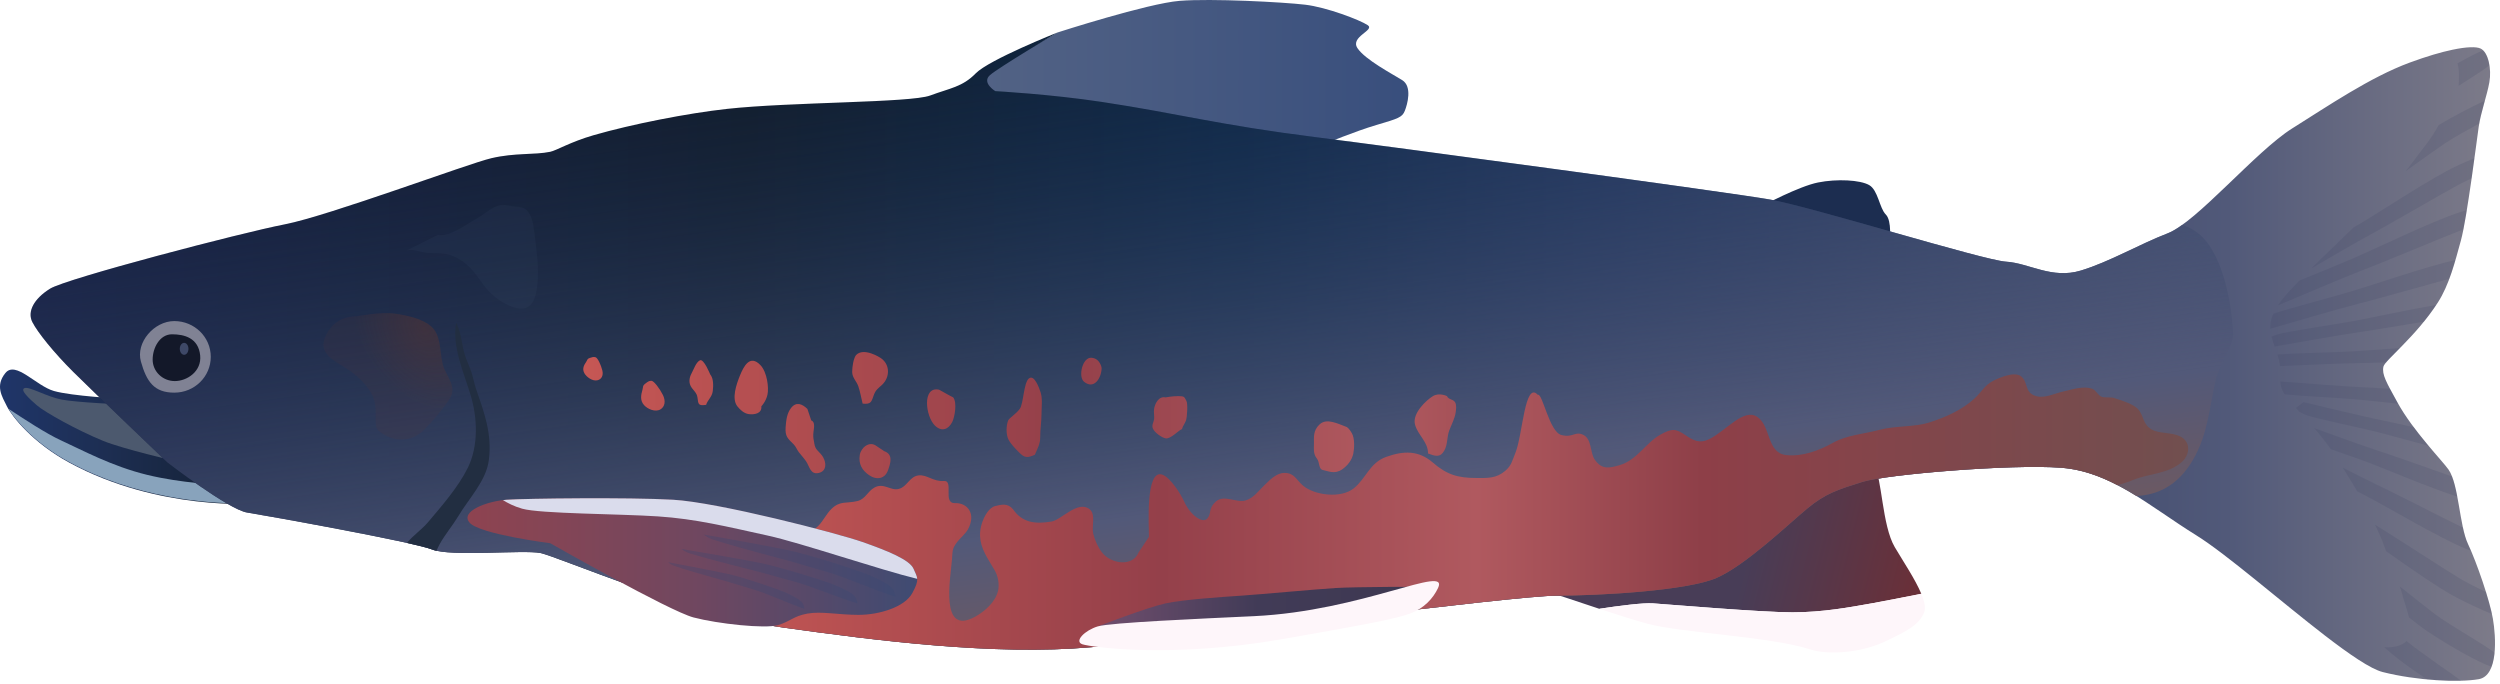 
        <svg xmlns:rdf="http://www.w3.org/1999/02/22-rdf-syntax-ns#" xmlns="http://www.w3.org/2000/svg" xmlns:cc="http://creativecommons.org/ns#" xmlns:xlink="http://www.w3.org/1999/xlink" xmlns:dc="http://purl.org/dc/elements/1.1/" x="0px" y="0px" width="501" height="137" viewBox="0 0 501 137" xml:space="preserve">
            <title>Salvelinus alpinus (Arctic Char)</title>
            <desc xmlns:ian_image_library="https://ian.umces.edu/media-library/">
                <ian_image_library:title>Salvelinus alpinus (Arctic Char)</ian_image_library:title>
                <ian_image_library:descr>Side view illustration of adult Arctic Char</ian_image_library:descr>
                <ian_image_library:scene>
                    <ian_image_library:contains>fish, north, america, arctic, char, Chordata, Actinopterygii, Salmoniformes, Salmonidae, Salvelinus</ian_image_library:contains>
                    <ian_image_library:when>2013-03-10</ian_image_library:when>
                </ian_image_library:scene>
            </desc>
            
<defs>
</defs>
<linearGradient id="ian_symbols_777ae4eaedd24c245d3f1ac18c549f92" gradientUnits="userSpaceOnUse" x1="194.102" y1="14.44" x2="282.236" y2="14.44">
	<stop  offset="0" style="stop-color:#536385"/>
	<stop  offset="0.982" style="stop-color:#394F7D"/>
</linearGradient>
<path fill="url(#ian_symbols_777ae4eaedd24c245d3f1ac18c549f92)" d="M211.915,6.512c0,0,18.079-5.83,24.487-6.343c6.409-0.512,20.764,0.256,25.125,0.769
	s11.021,3.076,12.559,4.102c1.538,1.025-3.589,2.307-2.046,4.614c1.533,2.307,6.914,5.127,8.97,6.409
	c2.05,1.282,1.025,4.871,0.512,6.153c-0.512,1.281-1.279,1.538-5.639,2.819c-4.361,1.282-10.513,3.845-10.513,3.845l-71.267-8.459
	l3.335-5.64L211.915,6.512z"/>
<path fill="#1C2D50" d="M353.299,41.188c0,0,7.178-3.845,11.025-4.617c3.848-0.769,8.458-0.51,10.254,0.516
	c1.797,1.025,2.051,4.611,3.33,5.894c1.29,1.284,0.771,5.386,0.771,5.386L353.299,41.188z"/>
<linearGradient id="ian_symbols_d198579954b6b874c10ed8a8941b9970" gradientUnits="userSpaceOnUse" x1="0" y1="87.531" x2="51.311" y2="87.531">
	<stop  offset="0" style="stop-color:#1F3569"/>
	<stop  offset="0.413" style="stop-color:#1D2E52"/>
	<stop  offset="1" style="stop-color:#131F30"/>
</linearGradient>
<path fill="url(#ian_symbols_d198579954b6b874c10ed8a8941b9970)" d="M1.067,74.769c-2.051,2.561-0.693,4.631,0.332,6.682c1.025,2.051,5.206,7.315,12.486,11.26
	c17.944,9.746,37.426,8.203,37.426,8.203L24.138,79.898c0,0-9.741-0.518-13.33-1.543C7.219,77.33,3.115,72.205,1.067,74.769z"/>
<path fill="#4C596E" d="M35.098,92.394c0,0-10.439-2.417-14.421-4.039c-5.19-2.114-11.729-5.766-13.267-7.114
	c-1.538-1.343-3.46-3.076-2.5-3.462c0.962-0.381,4.424,1.733,7.5,2.31c3.077,0.576,12.112,0.962,12.112,0.962L35.098,92.394z"/>
<path fill="#88A3BC" d="M13.857,92.594c13.308,7.226,27.454,8.247,33.88,8.291l-4.014-3.798c0,0-7.114-0.195-14.229-1.924
	c-7.114-1.728-13.074-5-17.302-6.923c-2.775-1.26-7.522-4.336-10.469-6.304C3.142,84.273,7.176,88.97,13.857,92.594z"/>
<linearGradient id="ian_symbols_ddd6371c8fe9a4445d5c7c2a670f89a1" gradientUnits="userSpaceOnUse" x1="6.132" y1="71.474" x2="500" y2="71.474">
	<stop  offset="0" style="stop-color:#192245"/>
	<stop  offset="0.291" style="stop-color:#131F30"/>
	<stop  offset="0.491" style="stop-color:#0E2847"/>
	<stop  offset="0.642" style="stop-color:#21365F"/>
	<stop  offset="0.72" style="stop-color:#2D3E65"/>
	<stop  offset="0.865" style="stop-color:#4B5475"/>
	<stop  offset="0.891" style="stop-color:#515979"/>
	<stop  offset="1" style="stop-color:#7D7B89"/>
</linearGradient>
<path fill="url(#ian_symbols_ddd6371c8fe9a4445d5c7c2a670f89a1)" d="M499.578,124c-0.605-3.574-3.232-11.289-4.98-14.951s-1.836-11.978-3.916-14.952
	c-1.215-1.743-7.08-7.715-10.225-13.432c-2.23-4.058-3.154-5.613-2.821-7.178c0.272-1.292,6.405-5.896,10.907-12.859
	c2.275-3.522,3.447-8.161,4.629-12.46c1.188-4.297,3.174-20.057,3.564-22.786c0.381-2.729,1.666-6.243,2.135-8.901
	c0.474-2.656-0.211-6.057-1.783-6.763c-0.868-0.393-2.777-0.347-5.619,0.252c-2.271,0.478-5.123,1.303-8.619,2.595
	c-7.86,2.913-16.24,8.626-23.496,13.174c-7.266,4.548-19.145,18.782-24.922,21.006c-5.781,2.227-11.66,5.723-17.445,7.476
	c-5.787,1.755-10.361-1.497-14.956-1.78c-4.591-0.281-38.985-10.999-47.35-12.461c-8.364-1.462-75.249-10.513-90.786-12.461
	c-19.802-2.483-27.549-4.739-43.13-7.097c-10.3-1.558-21.311-2.158-21.311-2.158s-2.786-1.687-1.069-3.205
	c1.718-1.519,13.53-8.545,13.53-8.545s-13.708,5.449-16.377,8.188c-2.668,2.741-5.191,2.966-9.126,4.438
	c-3.933,1.472-27.942,1.282-40.718,2.683c-7.891,0.864-19.124,3.076-26.704,5.264c-4.69,1.355-7.493,3.081-8.716,3.333
	c-3.203,0.66-7.024,0.166-11.792,1.282c-4.768,1.116-32.556,11.536-41.441,13.264c-8.882,1.727-43.75,10.86-47.002,12.886
	c-3.254,2.024-4.614,4.614-3.552,6.694c1.062,2.083,4.321,6.123,8.186,9.968c3.865,3.848,18.87,18.159,18.87,18.159
	s12.253,9.443,15.974,10.039c3.721,0.596,33.328,5.898,37.073,7.402c3.747,1.514,18.3,0.029,21.718,0.713
	c3.416,0.684,30.42,12.393,48.774,14.956c18.355,2.563,42.149,5.64,61.595,3.916s84.377-10.322,93.279-10.327
	c8.901,0,26.221-1.021,32.046-3.555c5.821-2.539,14.425-10.796,18.155-13.887c3.725-3.096,6.27-3.833,11.034-5.342
	c4.766-1.509,29.844-3.618,39.873-2.852c10.039,0.771,17.656,7.695,27.061,13.535c6.045,3.75,16.953,13.286,25.777,20.083
	c4.906,3.779,9.174,6.714,11.606,7.33c6.796,1.719,15.253,2.123,19.228,1.426C500.711,135.407,500.193,127.579,499.578,124z"/>
<linearGradient id="ian_symbols_c26ca243f9a571e4fdf7a8133a8329bd" gradientUnits="userSpaceOnUse" x1="350.784" y1="108.402" x2="383.95" y2="116.693">
	<stop  offset="0" style="stop-color:#483D57"/>
	<stop  offset="0.982" style="stop-color:#693039"/>
</linearGradient>
<path fill="url(#ian_symbols_c26ca243f9a571e4fdf7a8133a8329bd)" d="M331.259,120.914c3.584,0.254,21.786,1.797,27.939,1.797c6.151,0,11.537-1.025,15.897-1.797
	c2.676-0.474,6.997-1.333,9.932-1.924l0,0c-1.201-2.881-3.642-6.504-5.322-9.355c-2.563-4.355-2.563-14.102-4.102-16.153
	c-1.538-2.05-65.625,25.127-65.625,25.127c0.459,0,5.298,1.67,10.527,3.394C324.461,121.402,329.285,120.772,331.259,120.914z"/>
<path fill="#FEF6FA" d="M362.786,130.143c3.936,1.27,10.513,0.513,14.869-1.538c4.359-2.051,6.923-3.335,7.948-5.894
	c0.352-0.889,0.059-2.207-0.576-3.721c-2.935,0.591-7.256,1.45-9.932,1.924c-4.36,0.771-9.746,1.797-15.897,1.797
	c-6.153,0-24.355-1.543-27.939-1.797c-1.974-0.142-6.798,0.488-10.753,1.089c3.447,1.138,7.07,2.3,9.727,3.013
	C336.893,126.813,354.843,127.579,362.786,130.143z"/>
<linearGradient id="ian_symbols_8341d16743a42324a9233a367aac5566" gradientUnits="userSpaceOnUse" x1="219.283" y1="9.705" x2="240.321" y2="162.167">
	<stop  offset="0" style="stop-color:#1F365C;stop-opacity:0"/>
	<stop  offset="0.612" style="stop-color:#525979"/>
	<stop  offset="0.8" style="stop-color:#71595E"/>
	<stop  offset="1" style="stop-color:#6F3F45"/>
</linearGradient>
<path fill="url(#ian_symbols_8341d16743a42324a9233a367aac5566)" d="M442.127,48.365c-1.43-1.75-3.095-2.769-4.834-3.296c-1.054,0.759-2.031,1.353-2.861,1.675
	c-5.781,2.227-11.66,5.723-17.445,7.476c-5.787,1.755-10.361-1.497-14.956-1.78c-4.591-0.281-38.985-10.999-47.35-12.461
	c-8.364-1.462-75.249-10.513-90.786-12.461c-19.802-2.483-27.549-4.739-43.13-7.097c-10.3-1.558-21.311-2.158-21.311-2.158
	s-2.786-1.687-1.069-3.205c1.718-1.519,13.53-8.545,13.53-8.545s-13.708,5.449-16.377,8.188c-2.668,2.741-5.191,2.966-9.126,4.438
	c-3.933,1.472-27.942,1.282-40.718,2.683c-7.891,0.864-19.124,3.076-26.704,5.264c-4.69,1.355-7.493,3.081-8.716,3.333
	c-3.203,0.66-7.024,0.166-11.792,1.282c-4.768,1.116-32.556,11.536-41.441,13.264c-8.882,1.727-43.75,10.86-47.002,12.886
	c-3.254,2.024-4.614,4.614-3.552,6.694c1.062,2.083,4.321,6.123,8.186,9.968c3.865,3.848,18.87,18.159,18.87,18.159
	s12.253,9.443,15.974,10.039c3.721,0.596,33.328,5.898,37.073,7.402c3.747,1.514,18.3,0.029,21.718,0.713
	c3.416,0.684,30.42,12.393,48.774,14.956c18.355,2.563,42.149,5.64,61.595,3.916s84.377-10.322,93.279-10.327
	c8.901,0,26.221-1.021,32.046-3.555c5.821-2.539,14.425-10.796,18.155-13.887c3.725-3.096,6.27-3.833,11.034-5.342
	c4.766-1.509,29.844-3.618,39.873-2.852c5.518,0.425,10.303,2.71,15.054,5.649c4.024-0.151,8.233-1.895,11.323-7.183
	c3.018-5.181,3.242-10.146,4.61-16.152c0.625-2.727,3.584-6.826,3.461-9.229C447.127,59.132,445.063,51.949,442.127,48.365z"/>
<linearGradient id="ian_symbols_bedd3d0216ea59e4413b6dd17e89ee18" gradientUnits="userSpaceOnUse" x1="140.87" y1="102.611" x2="438.513" y2="102.611">
	<stop  offset="0" style="stop-color:#C65754"/>
	<stop  offset="0.308" style="stop-color:#94404A"/>
	<stop  offset="0.309" style="stop-color:#94404A"/>
	<stop  offset="0.521" style="stop-color:#B0595F"/>
	<stop  offset="0.673" style="stop-color:#8E3F48"/>
	<stop  offset="1" style="stop-color:#714F4F"/>
</linearGradient>
<path fill="url(#ian_symbols_bedd3d0216ea59e4413b6dd17e89ee18)" d="M436.873,87.438c-1.703-0.84-4.125-0.489-5.664-1.362c-1.807-1.025-1.523-2.622-2.67-4
	c-0.934-1.113-3.502-1.865-4.879-2.319c-0.791-0.259-2.089,0.063-2.705-0.347c-0.615-0.41-0.966-1.191-1.61-1.465
	c-1.749-0.727-4.308,0.176-5.938,0.527c-1.456,0.313-3.575,1.373-5.245,0.938c-2.617-0.684-1.572-2.803-3.178-4.023
	c-1.318-1-4.366,0.323-5.533,0.923c-1.768,0.903-2.324,2.217-3.711,3.501c-2.52,2.334-5.781,3.779-8.994,4.814
	c-3.193,1.025-6.821,0.634-10.259,1.553c-3.08,0.82-6.362,0.991-9.199,2.578c-2.729,1.524-6.128,2.813-9.385,2.432
	c-3.857-0.449-2.983-5.752-5.718-7.627c-2.729-1.87-6.23,2.724-9.639,4.434c-1.909,0.962-3.213,0.278-4.765-0.781
	c-2.021-1.368-2.706-1.377-4.991-0.137c-2.948,1.607-4.696,5.117-8.213,6.138c-2.036,0.586-3.574,0.981-5-1.128
	c-0.967-1.426-0.546-4.063-2.255-4.922c-1.709-0.859-2.013,0.625-4.425,0.01c-2.412-0.61-3.809-8.536-4.717-8.047
	c-2.637-2.873-3.018,8.057-4.502,11.651c-0.664,1.63-0.771,2.509-2.041,3.589c-1.797,1.528-3.516,1.431-5.762,1.42
	c-3.735,0-5.918-0.654-8.716-3.076c-2.876-2.491-5.859-2.397-9.341-1.162c-3.354,1.187-4.038,4.326-6.528,6.318
	c-2.544,2.041-7.803,1.425-10.151-0.537c-1.406-1.182-1.719-2.559-3.716-2.559c-1.655,0-2.92,1.392-4.116,2.544
	c-1.126,1.089-2.117,2.51-3.691,2.973c-1.826,0.537-4.319-1.24-5.947,0.206c-1.628,1.45-0.781,2.294-1.716,3.408
	c-0.938,1.118-3.435-0.698-4.641-3.384c-0.662-1.48-2.737-4.795-4.358-5.391c-3.435-1.26-2.705,10.19-2.705,12.456l-2.051,3.076
	c-1.235,3.066-5.571,2.275-7.29,0.137c-0.845-1.045-1.497-2.505-1.824-3.838c-0.359-1.46,0.571-3.872-0.732-4.912
	c-2.327-1.856-5.664,2.129-7.588,2.461c-3.315,0.566-5.896,0.254-7.778-2.476c-1.064-1.246-2.273-0.923-3.528-0.625
	c-1.26,0.298-2.168,2.017-2.561,3.101c-0.999,2.769-0.393,4.932,0.949,7.275c0.284,0.498,1.297,2.178,1.526,2.578
	c0.62,1.084,0.94,2.69,0.652,3.984c-0.513,2.295-2.686,4.189-4.626,5.259c-7.129,3.931-4.905-7.793-4.629-11.406
	c0.149-1.943,0.042-2.241,1.04-3.574c0.52-0.698,1.672-1.626,2.175-2.554c1.682-3.101-0.088-5.332-2.612-5.245
	c-2.524,0.088-0.139-4.6-2.229-4.433c-2.09,0.166-3.405-1.319-5.051-1.123c-1.827,0.21-2.244,2.241-3.963,2.71
	c-1.628,0.444-3.018-1.304-4.88-0.279c-1.431,0.792-1.792,2.325-3.438,2.715c-2.246,0.538-3.398-0.117-5.139,1.523
	c-1.028,0.972-1.719,2.491-2.696,3.462c-2.175,2.173-6.379,2.856-8.071,5.259l-15.037,11.416c5.613,1.641,11.232,3.008,16.213,3.706
	c18.355,2.563,42.149,5.64,61.595,3.916s84.377-10.322,93.279-10.327c8.901,0,26.221-1.021,32.046-3.555
	c5.821-2.539,14.425-10.796,18.155-13.887c3.725-3.096,6.27-3.833,11.034-5.342c4.766-1.509,29.844-3.618,39.873-2.852
	c4.068,0.313,7.734,1.646,11.289,3.496c1.051-0.313,2.119-0.625,3.164-1.054c3.116-1.294,7.031-1.191,9.727-3.594
	C438.855,91.148,439.139,88.556,436.873,87.438z"/>
<linearGradient id="ian_symbols_2d9d8e4edaa581a401aa703675711e1d" gradientUnits="userSpaceOnUse" x1="219.996" y1="122.582" x2="285.369" y2="122.582">
	<stop  offset="0" style="stop-color:#704E6D"/>
	<stop  offset="0.491" style="stop-color:#413B57"/>
	<stop  offset="1" style="stop-color:#3E3851"/>
</linearGradient>
<path fill="url(#ian_symbols_2d9d8e4edaa581a401aa703675711e1d)" d="M219.996,125.528c0,0,9.998-3.843,13.586-4.614s11.279-1.284,15.125-1.538
	c3.845-0.259,14.871-1.284,18.972-1.538c4.102-0.254,17.69-0.254,17.69-0.254l-33.33,9.995L219.996,125.528z"/>
<path fill="#FEF6FA" d="M219.996,125.528c-2.563,0.767-4.834,3.003-3.076,3.589c1.758,0.581,17.944,2.822,39.993-1.025
	c17.529-3.057,22.813-4.102,25.635-5.127s4.658-3.057,5.635-5.127c2.31-4.873-15.117,4.614-36.912,5.64
	C240.66,123.98,222.559,124.762,219.996,125.528z"/>
<linearGradient id="ian_symbols_9cf70bc46d6477b4d9bf8f36fac315e5" gradientUnits="userSpaceOnUse" x1="93.688" y1="112.694" x2="183.819" y2="112.694">
	<stop  offset="0" style="stop-color:#8E4350"/>
	<stop  offset="0.175" style="stop-color:#854555"/>
	<stop  offset="0.517" style="stop-color:#6F4760"/>
	<stop  offset="0.988" style="stop-color:#404B72"/>
	<stop  offset="0.994" style="stop-color:#3F4B72"/>
</linearGradient>
<path fill="url(#ian_symbols_9cf70bc46d6477b4d9bf8f36fac315e5)" d="M94.124,104.762c-2.05-2.305,3.589-4.355,7.435-4.614c3.845-0.254,24.353-0.513,33.325,0
	c8.975,0.512,32.815,6.665,37.941,8.462c5.127,1.797,9.485,3.584,10.254,5.381s1.282,2.051-0.256,4.873
	c-1.539,2.822-6.666,4.355-10.767,4.355c-4.102,0-7.435-0.767-10.254-0.254c-2.82,0.513-3.333,1.538-5.896,2.305
	c-2.563,0.771-12.048-0.254-16.919-1.533c-4.873-1.284-28.713-14.873-28.713-14.873S96.175,107.066,94.124,104.762z"/>
<path fill="#DADCEC" d="M172.825,108.609c-5.126-1.797-28.967-7.95-37.941-8.462c-8.973-0.513-29.48-0.254-33.325,0
	c-0.249,0.014-0.506,0.043-0.767,0.073c0.945,0.596,2.229,1.26,3.843,1.719c3.589,1.031,19.482,1.031,27.173,1.543
	c7.69,0.508,13.845,2.051,22.048,3.848c6.611,1.445,22.544,6.885,29.956,8.672c-0.044-0.62-0.356-1.133-0.732-2.012
	C182.31,112.193,177.952,110.406,172.825,108.609z"/>
<path opacity="0.3" fill="#384774" d="M174.448,115.357c-2.343-1.03-12.419-4.268-16.528-5.107
	c-4.026-0.83-16.802-3.164-16.922-3.145c0.433,0.342,1.021,0.723,1.758,0.986c1.641,0.591,9.331,2.725,12.744,3.604
	c3.789,0.977,6.53,1.895,10.278,2.93c3.022,0.83,10.303,3.95,13.689,4.976c-0.021-0.356-0.162-0.649-0.335-1.157
	C178.782,117.418,176.792,116.388,174.448,115.357z"/>
<path opacity="0.3" fill="#384774" d="M167.247,117.223c-2.153-0.903-11.406-3.73-15.181-4.468
	c-3.696-0.728-15.428-2.769-15.537-2.749c0.396,0.303,0.935,0.635,1.611,0.864c1.506,0.513,8.569,2.383,11.706,3.149
	c3.477,0.854,5.994,1.66,9.438,2.559c2.773,0.723,9.461,3.457,12.571,4.355c-0.02-0.313-0.149-0.571-0.308-1.011
	C171.226,119.02,169.397,118.121,167.247,117.223z"/>
<path opacity="0.3" fill="#384774" d="M157.652,118.844c-1.665-0.771-8.831-3.193-11.753-3.828
	c-2.861-0.615-11.943-2.363-12.029-2.354c0.308,0.259,0.723,0.547,1.248,0.742c1.167,0.439,6.634,2.041,9.063,2.7
	c2.693,0.728,4.642,1.416,7.308,2.188c2.148,0.62,7.324,2.954,9.733,3.726c-0.014-0.264-0.114-0.488-0.239-0.864
	C160.733,120.387,159.317,119.615,157.652,118.844z"/>
<g>
	<g>
			<linearGradient id="ian_symbols_7487818a587f0db4213d6e736e43171b" gradientUnits="userSpaceOnUse" x1="22.873" y1="113.129" x2="332.097" y2="113.129" gradientTransform="matrix(1 0 0 1 94.012 -29.94)">
			<stop  offset="0" style="stop-color:#C65754"/>
			<stop  offset="0.308" style="stop-color:#94404A"/>
			<stop  offset="0.309" style="stop-color:#94404A"/>
			<stop  offset="0.521" style="stop-color:#B0595F"/>
			<stop  offset="0.673" style="stop-color:#8E3F48"/>
			<stop  offset="1" style="stop-color:#714F4F"/>
		</linearGradient>
		<path fill="url(#ian_symbols_7487818a587f0db4213d6e736e43171b)" d="M163.775,90.216c-0.559-0.645-0.518-1.089-0.679-1.871c-0.148-0.732-0.151-1.123-0.068-1.84
			c0.075-0.674,0.38-1.963-0.457-2.251l-0.769-2.305c-1.063-1.025-2.239-1.504-3.27-0.195c-0.83,1.055-0.983,2.437-1.088,3.779
			c-0.154,1.963,0.435,2.344,1.608,3.516c0.437,0.439,0.66,1.074,1.019,1.552c0.479,0.625,1.038,1.211,1.475,1.856
			c0.688,1.025,0.864,2.744,2.568,2.314c1.555-0.391,1.506-1.963,0.834-3.154C164.644,91.075,164.197,90.699,163.775,90.216z
			 M175.133,79.117c0.361-0.996,0.883-1.318,1.594-1.963c1.641-1.492,1.726-4.17-0.313-5.461c0,0-3.333-2.18-4.878-0.518
			c-0.532,0.717-0.752,2.424-0.759,3.337c-0.01,1.155,0.891,1.909,1.223,2.875c0.381,1.119,0.584,2.334,0.869,3.496
			C174.593,81.07,174.62,80.528,175.133,79.117z M148.279,75.277c-0.684,1.692-1.724,4.611-0.513,6.15
			c0.55,0.698,1.328,1.411,2.237,1.553c1.082,0.166,2.732-0.068,2.57-1.548c0,0,0.911-0.933,1.224-2.325
			c0.315-1.387-0.066-4.536-1.409-5.939C150.289,70.972,149.048,73.375,148.279,75.277z M140.266,72.205
			c-0.769,0.384-1.211,1.744-1.535,2.322c-0.471,0.837-0.815,1.855-0.327,2.817c0.425,0.835,1.228,1.284,1.364,2.28
			c0.188,1.376,0.11,1.728,1.739,1.509c0.291-0.981,1.199-1.577,1.337-2.779c0.118-1.025,0.176-2.519-0.524-3.33
			C142.32,75.025,141.038,71.822,140.266,72.205z M177.183,90.406l-1.538-1.026c-1.423-1.094-3.12,0.342-3.345,1.797
			c-0.281,1.802,0.439,3.057,1.858,4.038c1.563,1.079,3.201,0.718,3.794-0.962C178.445,92.857,179.065,91.07,177.183,90.406z
			 M130.525,76.307c-0.513,0-0.784,0.252-1.216,0.579c-0.573,0.434-0.393,0.64-0.563,1.23c-0.303,1.049-0.508,2.119,0.307,3.051
			c0.677,0.781,2.278,1.523,3.337,0.85c0.815-0.518,1.084-1.611,0.442-2.891C132.193,77.847,131.038,76.307,130.525,76.307z
			 M119.348,71.593c-0.427-0.122-0.708-0.005-1.137,0.134c-0.569,0.181-0.461,0.374-0.725,0.765
			c-0.474,0.696-0.864,1.428-0.376,2.305c0.407,0.728,1.594,1.65,2.62,1.409c0.791-0.186,1.24-0.918,0.969-2.004
			C120.427,73.111,119.778,71.715,119.348,71.593z M269.93,85.592c-1.865-0.693-4.048-1.851-5.459-0.566
			c-1.406,1.279-1.133,2.725-1.152,3.848c-0.02,1.152-0.156,2.09,0.576,3.007c0.635,0.792,0.283,2.154,1.265,2.325
			c0.981,0.175,2.28,0.908,3.799-0.137c1.128-0.781,1.992-1.904,2.251-3.203c0.225-1.133,0.273-2.979-0.264-3.985
			C270.711,86.451,270.359,85.904,269.93,85.592z M291.59,80.597c-0.415-0.65-1.338-0.498-1.611-1.216c0,0-1.533-0.766-2.817,0
			c-1.284,0.772-4.165,3.428-3.604,5.654c0.542,2.149,2.642,3.492,2.622,5.84c1.372,0.522,2.397,0.898,3.232-0.528
			c0.732-1.254,0.527-2.744,1.011-4.053c0.454-1.23,1.118-2.402,1.294-3.633C291.81,82.027,291.927,81.128,291.59,80.597z
			 M188.206,78.101c-3.459-0.771-2.749,5.342-0.837,7.193c1.372,1.323,2.715,0.737,3.459-0.728c0.495-0.971,1.006-3.877,0.198-4.926
			C191.026,79.64,189.744,79,188.206,78.101z M236.146,79.38c-1.282,0-2.563,0.259-2.563,0.259
			c-1.387-0.303-2.136,1.245-2.307,2.309c-0.107,0.669,0.085,1.387,0.005,2.056c-0.066,0.552-0.503,1.172-0.273,1.802
			c0.313,0.859,1.787,1.884,2.576,2.041c1.003,0.206,2.761-1.767,3.281-1.846c0.156-0.634,0.615-1.162,0.813-1.757
			c0.227-0.693,0.386-3.369,0.083-3.897C237.315,79.566,237.427,79.38,236.146,79.38z M206.194,75.841
			c-1.067,0.854-1.069,5.083-1.838,6.108c-0.767,1.025-2.141,1.865-2.319,2.305c-0.417,1.041-0.454,2.857,0.071,3.848
			c0.493,0.933,1.331,1.744,2.056,2.5c1.206,1.26,1.794,1.152,3.22,0.527c0.527-1.24,1.089-2.167,1.077-3.544
			c-0.015-1.553,0.256-3.018,0.256-4.61c0-1.391,0.244-3.066-0.186-4.375C208.221,77.667,207.264,74.991,206.194,75.841z
			 M218.714,71.693c-1.794-0.127-2.703,3.811-1.475,4.807c2.026,1.65,3.503-0.757,3.525-2.756
			C220.765,73.744,220.508,71.822,218.714,71.693z"/>
	</g>
</g>
<radialGradient id="ian_symbols_247bcf056621fac4c5a057f85b1c79be" cx="85.009" cy="65.887" r="17.418" gradientTransform="matrix(0.567 0.824 -0.583 0.402 75.177 -30.569)" gradientUnits="userSpaceOnUse">
	<stop  offset="0" style="stop-color:#5D3530"/>
	<stop  offset="0.958" style="stop-color:#5D3530;stop-opacity:0.33"/>
	<stop  offset="1" style="stop-color:#5D3530;stop-opacity:0.3"/>
</radialGradient>
<path opacity="0.47" fill="url(#ian_symbols_247bcf056621fac4c5a057f85b1c79be)" d="M71.482,63.377c-2.713-0.002-5.088,1.29-6.304,4.129
	c-1.376,3.222,1.545,4.66,3.94,6.143c2.203,1.362,4.919,3.716,5.776,6.269c0.449,1.338,0.396,2.701,0.386,4.209
	c-0.013,1.905,0.344,2.208,1.901,3.077c2.668,1.494,5.672,1.083,7.808-1.06c1.86-1.87,3.433-3.804,4.902-5.864
	c2.021-2.827-0.471-4.629-1.165-7.295c-0.639-2.476-0.256-5.83-2.371-7.625c-1.77-1.501-4.614-2.139-7.307-2.522
	C76.357,62.452,71.482,63.377,71.482,63.377z"/>
<path fill="#222E41" d="M91.814,103.482c2.188-3.662,5.608-7.1,6.152-11.279c0.696-5.342-1.006-9.727-2.588-14.331
	c-0.345-1.001-0.545-2.203-0.884-3.218c-0.376-1.133-0.764-1.895-1.152-2.949c-0.831-2.239-0.755-4.771-1.924-7.034
	c-0.908,4.771,1.653,10.286,2.961,14.739c1.292,4.395,1.528,9.961-0.627,14.332c-1.934,3.911-5.235,7.651-7.962,10.894
	c-1.262,1.494-2.986,2.646-4.25,4.165c2.456,0.547,4.29,1.011,5.049,1.313c0.249,0.103,0.549,0.186,0.886,0.264
	c0.203-0.459,0.403-0.903,0.61-1.284C89.156,107.135,90.708,105.328,91.814,103.482z"/>
<path fill="#808294" d="M42.239,71.507c0,3.975-3.267,7.18-7.314,7.18c-4.043,0-5.545-2.197-6.685-6.226
	c-1.079-3.813,2.642-8.118,6.685-8.118C38.972,64.344,42.239,67.55,42.239,71.507L42.239,71.507z"/>
<path fill="#131829" d="M40.117,71.241c0.317,3.188-2.639,5.127-5.078,5.127c-2.456,0-4.448-1.921-4.448-4.304
	c0-2.356,1.423-5.071,3.881-5.071C36.914,66.993,39.766,67.701,40.117,71.241z"/>
<path fill="#3E4867" d="M37.766,69.9c0,0.662-0.388,1.201-0.861,1.201c-0.489,0-0.874-0.539-0.874-1.201
	c0-0.664,0.385-1.193,0.874-1.193C37.378,68.707,37.766,69.236,37.766,69.9z"/>
<g opacity="0.22">
	<g>
		<path opacity="0.7" fill="#373D5D" enable-background="new    " d="M493.084,116.007c-3.252-1.938-12.832-8.218-17.123-10.864
			c0.717,1.514,1.371,3.018,1.918,4.507c0.098,0.283,0.216,0.557,0.322,0.835c4.639,3.262,10.527,7.393,13.916,9.175
			c2.168,1.147,4.85,2.402,7.285,3.423c-0.273-1.24-0.703-2.793-1.211-4.443C496.277,117.721,494.402,116.793,493.084,116.007z"/>
		<path opacity="0.7" fill="#373D5D" enable-background="new    " d="M481.093,129.244c-1.007,0.42-2.124,0.522-3.282,0.469
			c1.064,0.947,2.041,1.777,2.867,2.402c1.699,1.299,3.734,2.735,5.708,4.043c2.45,0.225,4.794,0.313,6.782,0.258
			c-2.418-1.889-8.023-5.551-10.914-7.973C481.961,128.766,481.58,129.039,481.093,129.244z"/>
		<path opacity="0.7" fill="#373D5D" enable-background="new    " d="M487.918,123.033c-1.426-1.074-4.111-3.208-7.002-5.518
			c0.205,0.605,0.41,1.216,0.566,1.846c0.293,1.167,0.908,2.773,1.279,4.365c1.445,1.162,2.773,2.178,3.848,2.9
			c4.146,2.773,10.244,6.23,12.695,6.993c0.313-0.821,0.504-1.788,0.605-2.798C498.533,129.542,491.277,125.528,487.918,123.033z"/>
		<path opacity="0.7" fill="#373D5D" enable-background="new    " d="M493.573,105.738c-4.521-2.197-14.034-7.104-17.364-8.663
			c-1.357-0.635-3.959-1.948-6.719-3.359c0.986,1.563,1.963,3.154,2.91,4.765c0.742,0.381,1.436,0.733,2.021,1.045
			c4.111,2.144,14.673,8.413,19.697,10.435c0.348,0.142,0.713,0.278,1.074,0.42c-0.204-0.483-0.404-0.933-0.596-1.333
			C494.178,108.17,493.855,107.018,493.573,105.738z"/>
		<path opacity="0.7" fill="#373D5D" enable-background="new    " d="M475.965,90.118c-2.275-0.728-8.027-2.803-12.211-4.326
			c1.205,1.382,2.357,2.817,3.33,4.224c2.65,0.927,5.405,1.885,7.236,2.558c3.701,1.387,12.611,5.201,18.119,6.954
			c-0.282-1.514-0.615-2.925-1.05-4.043C486.414,93.755,478.871,91.036,475.965,90.118z"/>
		<path opacity="0.7" fill="#373D5D" enable-background="new    " d="M477.459,84.244c-3.496-0.674-15.844-3.662-15.844-3.662
			l-1.514,1.171c0.238,0.259,0.469,0.518,0.707,0.772c0.377,0.215,0.846,0.454,1.388,0.673c1.405,0.557,9.829,2.314,13.73,3.267
			c2.261,0.552,6.586,1.787,10.751,2.866c-0.957-1.138-1.973-2.393-2.958-3.711C481.131,85.03,478.787,84.507,477.459,84.244z"/>
		<path opacity="0.7" fill="#373D5D" enable-background="new    " d="M478.959,77.916c-2.369-0.156-4.439-0.278-5.689-0.322
			c-3.114-0.127-12.52-0.859-16.299-1.153c0.063,0.84,0.24,1.651,0.781,2.457c0.039,0.049,0.078,0.088,0.107,0.137
			c3.297,0.317,10.361,0.684,13.994,0.977c1.934,0.161,5.215,0.532,8.741,0.894c-0.044-0.079-0.099-0.156-0.138-0.239
			C479.861,79.586,479.364,78.688,478.959,77.916z"/>
		<path opacity="0.7" fill="#373D5D" enable-background="new    " d="M492.361,33.24c-4.961,2.3-15.293,9.141-19.32,11.531
			c-0.416,0.244-0.884,0.515-1.383,0.801c-2.793,2.744-5.723,5.474-8.48,8.232c4.027-2.358,9.535-5.554,11.732-6.721
			c3.643-1.939,14.771-8.464,18.34-10.344c0.592-0.313,1.299-0.649,2.066-0.999c0.199-1.401,0.391-2.769,0.561-4.043
			C494.646,32.208,493.441,32.735,492.361,33.24z"/>
		<polygon opacity="0.7" fill="#373D5D" enable-background="new    " points="499.285,9.612 499.285,9.612 499.285,9.612 		"/>
		<path opacity="0.7" fill="#373D5D" enable-background="new    " d="M497.605,10.082c-1.299,0.529-3.115,1.472-5.107,2.607
			c0.166,0.723,0.264,1.44,0.264,2.092c-0.004,0.933,0.01,1.702-0.053,2.422c2.689-1.711,5.186-3.286,6.166-4.116
			C498.676,11.814,498.246,10.691,497.605,10.082z"/>
		<path opacity="0.7" fill="#373D5D" enable-background="new    " d="M496.864,24.737c0.253-1.436,0.673-3.008,1.107-4.573
			c-2.915,1.35-6.47,3.232-9.229,4.878c-0.015,0.007-0.023,0.015-0.034,0.019c-1.318,2.581-3.564,5.178-5.293,7.551
			c-0.42,0.574-0.869,1.138-1.328,1.7c3.262-2.347,6.348-4.556,7.949-5.628C491.746,27.542,494.393,26.084,496.864,24.737z"/>
		<path opacity="0.7" fill="#373D5D" enable-background="new    " d="M492.948,42.532c-5.499,1.748-17.056,7.396-21.543,9.312
			c-2.628,1.135-7.041,2.903-10.587,4.37c-1.514,1.57-3.154,3.177-4.336,4.993c3.74-1.592,13.545-5.742,16.793-6.982
			c4.037-1.514,16.41-6.751,20.395-8.259c0.22-1.106,0.449-2.437,0.684-3.873C493.871,42.24,493.396,42.389,492.948,42.532z"/>
		<path opacity="0.7" fill="#373D5D" enable-background="new    " d="M471.004,58.451c-4.17,1.23-12.705,3.477-15.43,4.409
			c-0.033,0.083-0.078,0.162-0.117,0.244c-0.41,0.997-0.537,1.91-0.498,2.783c3.027-0.889,14.239-4.165,17.779-5.044
			c3.432-0.847,12.787-3.542,18.109-4.978c0.455-1.223,0.859-2.493,1.23-3.77C486.259,53.395,475.359,57.159,471.004,58.451z"/>
		<path opacity="0.7" fill="#373D5D" enable-background="new    " d="M471.781,64.314c-4.346,0.767-13.775,2.181-15.338,2.684
			c-0.469,0.146-0.889,0.303-1.244,0.457c0.16,0.671,0.396,1.331,0.629,1.995c1.183-0.21,13.887-2.479,17.618-2.986
			c2.353-0.33,7.627-1.223,12.304-2.002c0.845-1.042,1.68-2.168,2.477-3.359C482.566,62.057,475.14,63.702,471.781,64.314z"/>
		<path opacity="0.7" fill="#373D5D" enable-background="new    " d="M471.111,70.433c-3.926,0.193-11.797,0.369-14.726,0.6
			c0.224,0.699,0.409,1.421,0.498,2.186c0.009,0.051,0.009,0.103,0.009,0.156c4.2-0.195,12.638-0.571,15.577-0.598
			c1.25-0.012,3.339-0.074,5.722-0.159c0.576-0.687,1.553-1.648,2.755-2.869C477.015,70.018,473.24,70.326,471.111,70.433z"/>
	</g>
</g>
<path opacity="0.1" fill="#4B5E80" d="M81.563,50.159c1.313-0.308,2.764,0.406,4.102,0.513c1.844,0.147,3.372-0.103,5.125,0.64
	c2.913,1.235,4.272,3.193,6.014,5.652c1.289,1.818,3.242,3.454,5.383,4.346c4.175,1.741,5.191-0.977,5.525-4.485
	c0.302-3.178-0.159-6.257-0.5-9.24c-0.144-1.26-0.378-3.431-1.04-4.629c-0.884-1.602-1.809-1.396-3.472-1.626
	c-1.5-0.208-2.183-0.569-3.704,0.227c-1.179,0.616-2.334,1.626-3.604,2.322c-2.012,1.101-5.217,3.63-7.676,3.206L81.563,50.159z"/>
</svg>
